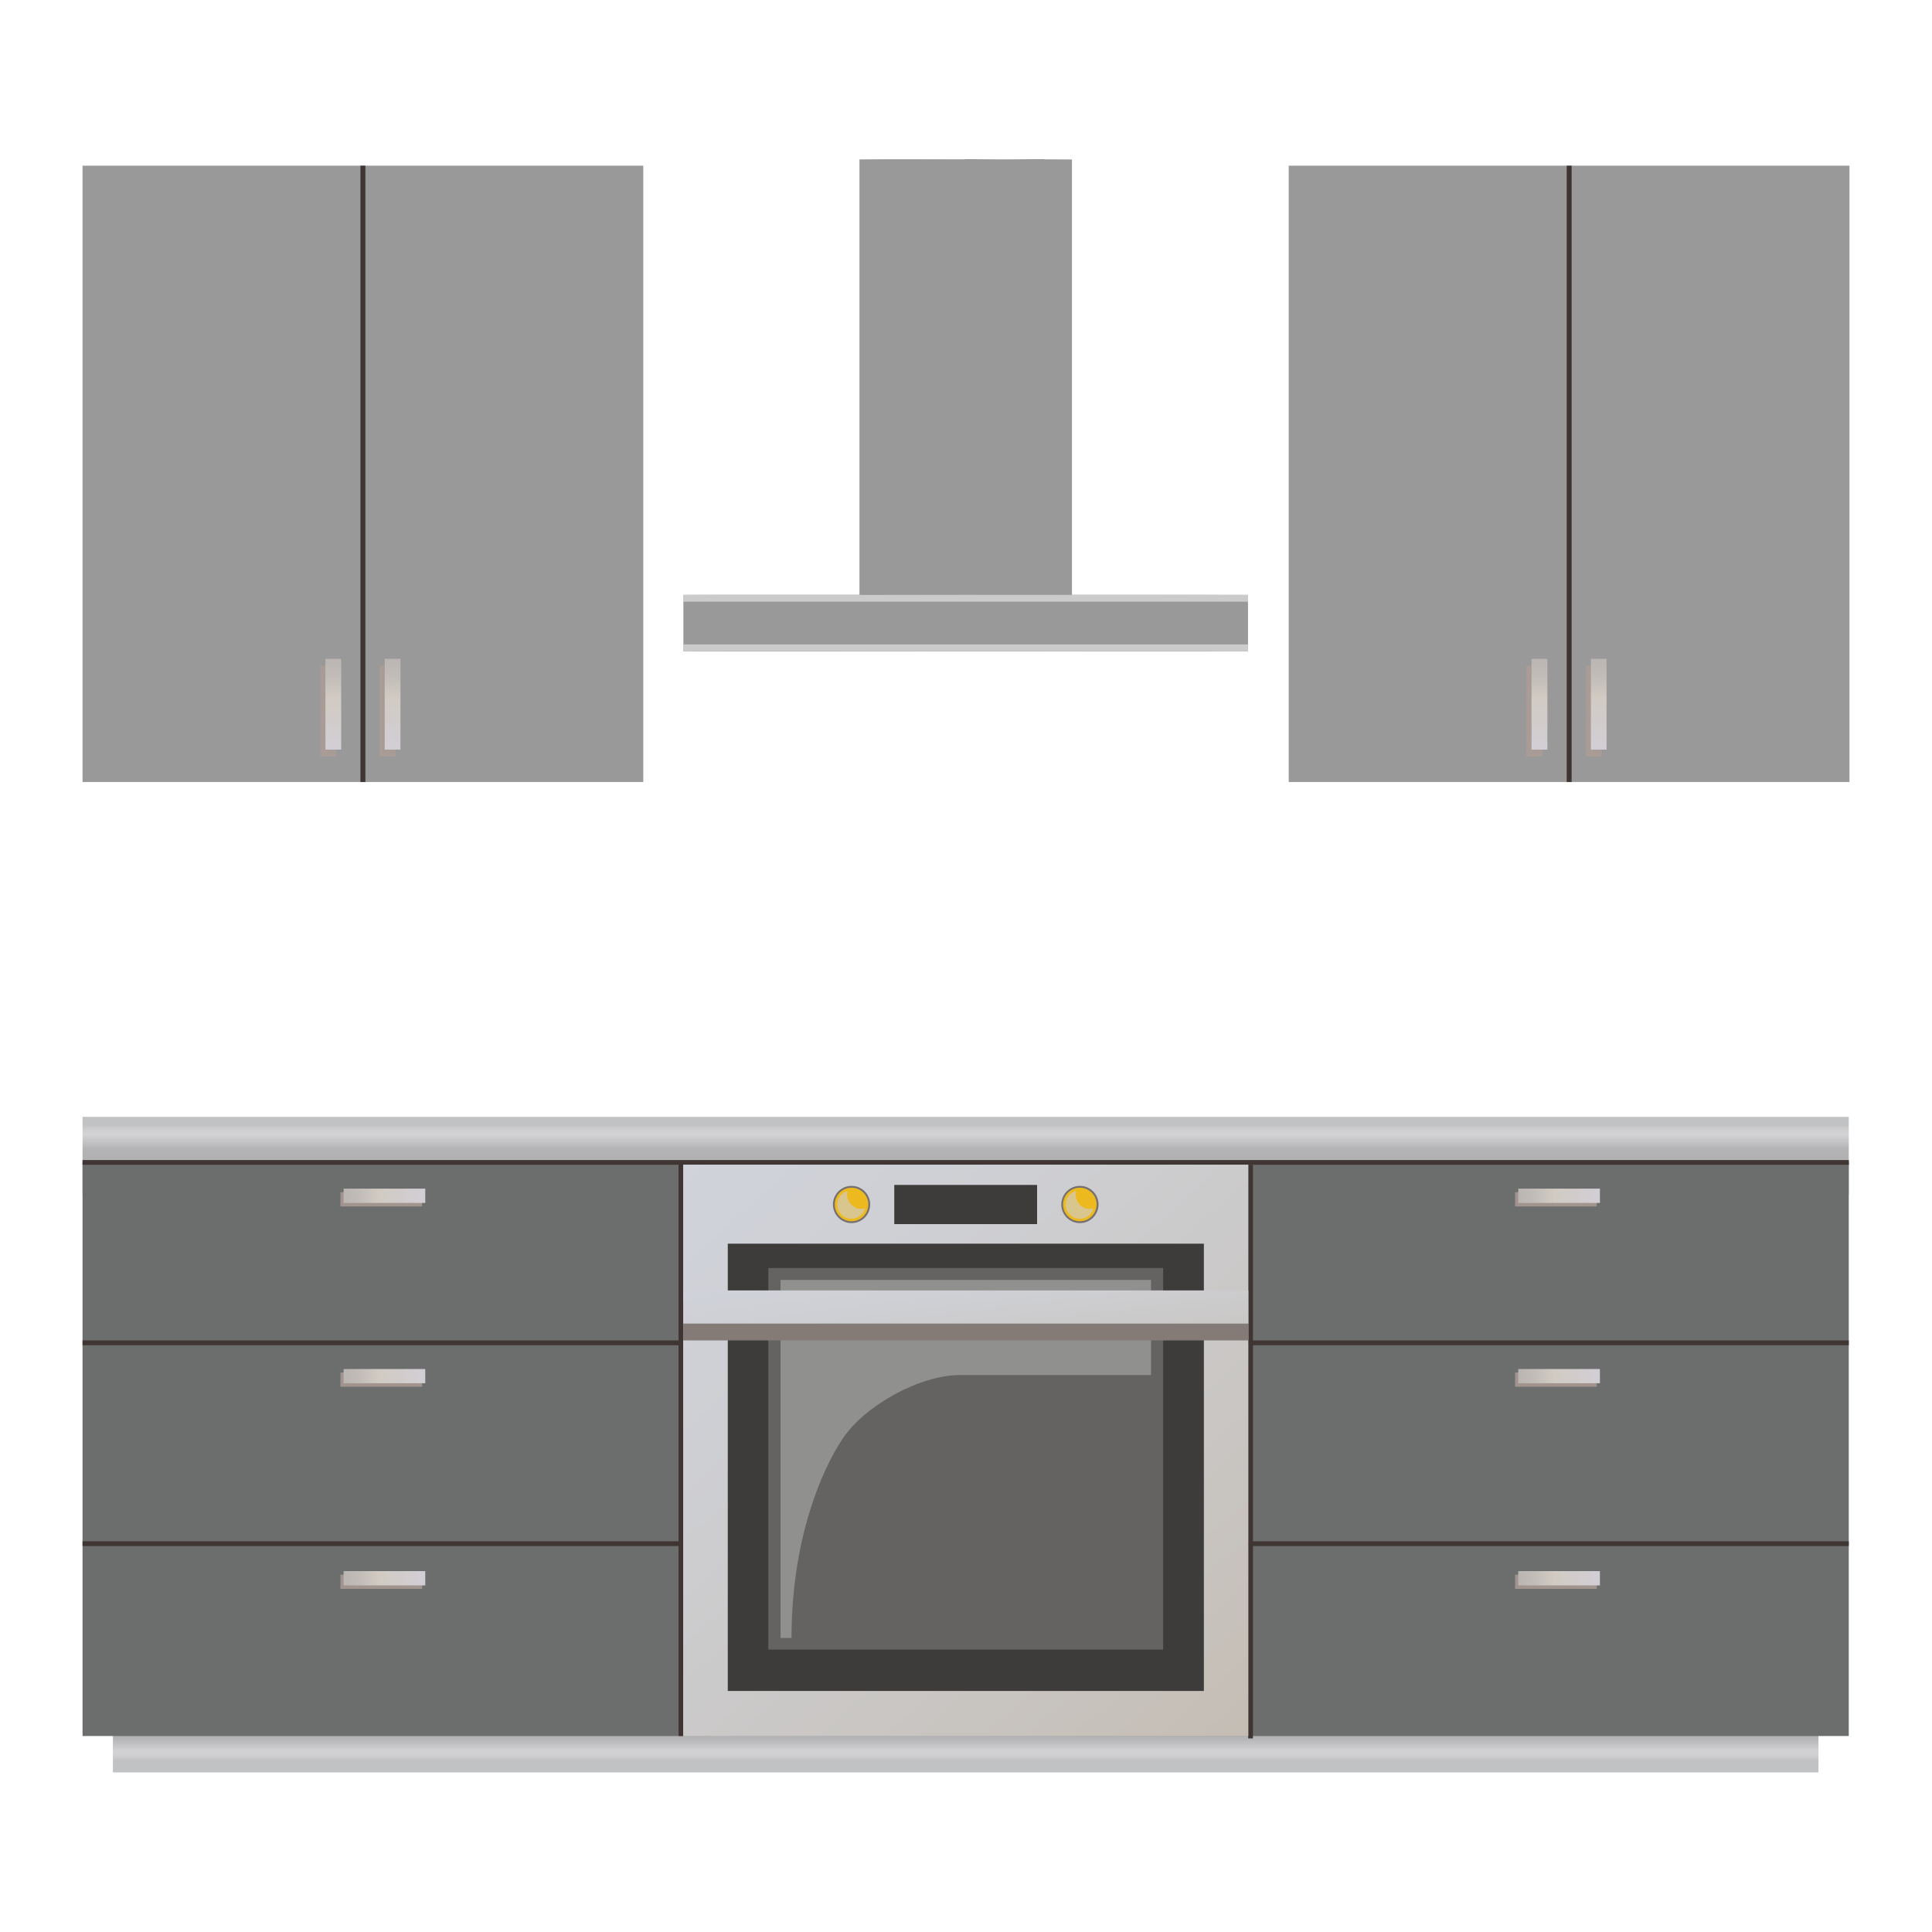 <?xml version="1.0" encoding="utf-8"?>
<!-- Generator: Adobe Illustrator 16.0.0, SVG Export Plug-In . SVG Version: 6.00 Build 0)  -->
<!DOCTYPE svg PUBLIC "-//W3C//DTD SVG 1.1//EN" "http://www.w3.org/Graphics/SVG/1.1/DTD/svg11.dtd">
<svg version="1.1" id="Layer_1" xmlns:x="http://ns.adobe.com/Extensibility/1.0/" xmlns:i="http://ns.adobe.com/AdobeIllustrator/10.0/" xmlns:graph="http://ns.adobe.com/Graphs/1.0/"
	 xmlns="http://www.w3.org/2000/svg" xmlns:xlink="http://www.w3.org/1999/xlink" x="0px" y="0px" width="25px" height="25px"
	 viewBox="0 0 25 25" enable-background="new 0 0 25 25" xml:space="preserve">
<g>
	<g>
		<linearGradient id="SVGID_1_" gradientUnits="userSpaceOnUse" x1="11.122" y1="4.95" x2="13.871" y2="4.95">
			<stop  offset="0" style="stop-color:#D0D3DB"/>
			<stop  offset="0.04" style="stop-color:#ABABB0"/>
			<stop  offset="0.102" style="stop-color:#817F82"/>
			<stop  offset="0.134" style="stop-color:#727173"/>
			<stop  offset="0.287" style="stop-color:#76767A"/>
			<stop  offset="0.473" style="stop-color:#97969A"/>
			<stop  offset="0.601" style="stop-color:#AEADB1"/>
			<stop  offset="0.678" style="stop-color:#AAAAAD"/>
			<stop  offset="0.746" style="stop-color:#A0A0A3"/>
			<stop  offset="0.809" style="stop-color:#919194"/>
			<stop  offset="0.817" style="stop-color:#8E8F92"/>
			<stop  offset="0.877" style="stop-color:#A6A6A9"/>
			<stop  offset="1" style="stop-color:#EAEDEF"/>
		</linearGradient>
		<rect x="11.122" y="2.064" fill="url(#SVGID_1_)" width="2.749" height="5.771"/>
		<linearGradient id="SVGID_2_" gradientUnits="userSpaceOnUse" x1="12.489" y1="4.925" x2="13.508" y2="4.925">
			<stop  offset="0" style="stop-color:#010101"/>
			<stop  offset="0.134" style="stop-color:#42403E"/>
			<stop  offset="0.302" style="stop-color:#918E8A"/>
			<stop  offset="0.421" style="stop-color:#D3D2CA"/>
			<stop  offset="0.478" style="stop-color:#F5F4EA"/>
			<stop  offset="1" style="stop-color:#010101"/>
		</linearGradient>
		<polygon opacity="0.55" fill="url(#SVGID_2_)" points="13.48,7.786 12.5,7.786 12.489,2.064 13.508,2.064 		"/>
		<rect x="11.122" y="2.064" fill="#999999" width="2.749" height="5.771"/>
		<linearGradient id="SVGID_3_" gradientUnits="userSpaceOnUse" x1="8.844" y1="8.062" x2="16.148" y2="8.062">
			<stop  offset="0" style="stop-color:#D0D3DB"/>
			<stop  offset="0.022" style="stop-color:#ABABB0"/>
			<stop  offset="0.057" style="stop-color:#817F82"/>
			<stop  offset="0.074" style="stop-color:#727173"/>
			<stop  offset="0.298" style="stop-color:#77777C"/>
			<stop  offset="0.307" style="stop-color:#7C7C81"/>
			<stop  offset="0.344" style="stop-color:#908F93"/>
			<stop  offset="0.385" style="stop-color:#9F9FA3"/>
			<stop  offset="0.432" style="stop-color:#AAAAAD"/>
			<stop  offset="0.495" style="stop-color:#AEADB1"/>
			<stop  offset="0.633" style="stop-color:#AAAAAD"/>
			<stop  offset="0.755" style="stop-color:#A0A0A3"/>
			<stop  offset="0.869" style="stop-color:#919194"/>
			<stop  offset="0.884" style="stop-color:#8E8F92"/>
			<stop  offset="0.922" style="stop-color:#A6A6A9"/>
			<stop  offset="1" style="stop-color:#EAEDEF"/>
		</linearGradient>
		<rect x="8.844" y="7.698" fill="url(#SVGID_3_)" width="7.305" height="0.73"/>
		<rect x="8.844" y="7.698" fill="#999999" width="7.305" height="0.73"/>
		<rect x="8.844" y="7.698" opacity="0.55" fill="#F4F4F4" width="7.305" height="0.088"/>
		<rect x="8.844" y="8.339" opacity="0.55" fill="#F4F4F4" width="7.305" height="0.088"/>
	</g>
	<g>
		<g>
			<rect x="16.676" y="2.144" fill="#999999" width="7.256" height="7.975"/>
			<rect x="20.273" y="2.144" fill="#3F3533" width="0.064" height="7.975"/>
		</g>
		<g>
			<g opacity="0.85">
				<g>
					<g>
						<rect x="20.52" y="8.614" fill="#AB9B95" width="0.205" height="1.176"/>
					</g>
					<g>
						<rect x="19.752" y="8.614" fill="#AB9B95" width="0.205" height="1.176"/>
					</g>
				</g>
			</g>
			<g>
				<linearGradient id="SVGID_4_" gradientUnits="userSpaceOnUse" x1="20.688" y1="8.523" x2="20.688" y2="9.691">
					<stop  offset="0" style="stop-color:#BBB6B3"/>
					<stop  offset="0.183" style="stop-color:#C1BCB7"/>
					<stop  offset="0.441" style="stop-color:#D1CBC3"/>
					<stop  offset="1" style="stop-color:#D2CED5"/>
				</linearGradient>
				<rect x="20.586" y="8.525" fill="url(#SVGID_4_)" width="0.203" height="1.175"/>
				<linearGradient id="SVGID_5_" gradientUnits="userSpaceOnUse" x1="19.921" y1="8.523" x2="19.921" y2="9.691">
					<stop  offset="0" style="stop-color:#BBB6B3"/>
					<stop  offset="0.183" style="stop-color:#C1BCB7"/>
					<stop  offset="0.441" style="stop-color:#D1CBC3"/>
					<stop  offset="1" style="stop-color:#D2CED5"/>
				</linearGradient>
				<rect x="19.818" y="8.525" fill="url(#SVGID_5_)" width="0.205" height="1.175"/>
			</g>
		</g>
	</g>
	<g>
		<g>
			<rect x="1.068" y="2.144" fill="#999999" width="7.256" height="7.975"/>
			<rect x="4.664" y="2.144" fill="#3F3533" width="0.064" height="7.975"/>
		</g>
		<g>
			<g opacity="0.85">
				<g>
					<g>
						<rect x="4.912" y="8.614" fill="#AB9B95" width="0.205" height="1.176"/>
					</g>
					<g>
						<rect x="4.145" y="8.614" fill="#AB9B95" width="0.205" height="1.176"/>
					</g>
				</g>
			</g>
			<g>
				<linearGradient id="SVGID_6_" gradientUnits="userSpaceOnUse" x1="5.08" y1="8.523" x2="5.08" y2="9.691">
					<stop  offset="0" style="stop-color:#BBB6B3"/>
					<stop  offset="0.183" style="stop-color:#C1BCB7"/>
					<stop  offset="0.441" style="stop-color:#D1CBC3"/>
					<stop  offset="1" style="stop-color:#D2CED5"/>
				</linearGradient>
				<rect x="4.978" y="8.525" fill="url(#SVGID_6_)" width="0.204" height="1.175"/>
				<linearGradient id="SVGID_7_" gradientUnits="userSpaceOnUse" x1="4.313" y1="8.523" x2="4.313" y2="9.691">
					<stop  offset="0" style="stop-color:#BBB6B3"/>
					<stop  offset="0.183" style="stop-color:#C1BCB7"/>
					<stop  offset="0.441" style="stop-color:#D1CBC3"/>
					<stop  offset="1" style="stop-color:#D2CED5"/>
				</linearGradient>
				<rect x="4.211" y="8.525" fill="url(#SVGID_7_)" width="0.204" height="1.175"/>
			</g>
		</g>
	</g>
	<g>
		<linearGradient id="SVGID_8_" gradientUnits="userSpaceOnUse" x1="12.496" y1="22.334" x2="12.496" y2="22.877">
			<stop  offset="0.134" style="stop-color:#727173"/>
			<stop  offset="0.287" style="stop-color:#76767A"/>
			<stop  offset="0.473" style="stop-color:#97969A"/>
			<stop  offset="0.601" style="stop-color:#AEADB1"/>
			<stop  offset="0.678" style="stop-color:#AAAAAD"/>
			<stop  offset="0.746" style="stop-color:#A0A0A3"/>
			<stop  offset="0.809" style="stop-color:#919194"/>
			<stop  offset="0.817" style="stop-color:#8E8F92"/>
		</linearGradient>
		<rect x="1.461" y="16.2" opacity="0.55" fill="url(#SVGID_8_)" width="22.07" height="6.735"/>
		<linearGradient id="SVGID_9_" gradientUnits="userSpaceOnUse" x1="12.497" y1="15.029" x2="12.497" y2="14.454">
			<stop  offset="0.134" style="stop-color:#727173"/>
			<stop  offset="0.287" style="stop-color:#76767A"/>
			<stop  offset="0.473" style="stop-color:#97969A"/>
			<stop  offset="0.601" style="stop-color:#AEADB1"/>
			<stop  offset="0.678" style="stop-color:#AAAAAD"/>
			<stop  offset="0.746" style="stop-color:#A0A0A3"/>
			<stop  offset="0.809" style="stop-color:#919194"/>
			<stop  offset="0.817" style="stop-color:#8E8F92"/>
		</linearGradient>
		<rect x="1.068" y="14.452" opacity="0.55" fill="url(#SVGID_9_)" width="22.855" height="1.002"/>
		<rect x="1.068" y="15.042" fill="#6C6D6D" width="22.855" height="7.422"/>
		<linearGradient id="SVGID_10_" gradientUnits="userSpaceOnUse" x1="8.906" y1="14.719" x2="16.534" y2="23.289">
			<stop  offset="0" style="stop-color:#D0D3DB"/>
			<stop  offset="0.275" style="stop-color:#CECFD3"/>
			<stop  offset="0.709" style="stop-color:#C8C4C0"/>
			<stop  offset="1" style="stop-color:#C3BBB0"/>
		</linearGradient>
		<rect x="8.841" y="15.042" fill="url(#SVGID_10_)" width="7.312" height="7.422"/>
		<rect x="9.415" y="15.625" fill="#3D3C3A" width="6.164" height="6.256"/>
		<rect x="9.942" y="16.408" opacity="0.55" fill="#848482" width="5.109" height="4.938"/>
		<path opacity="0.85" fill="#989898" d="M10.1,16.561v4.634h0.142c0-1.257,0.38-2.16,0.666-2.584
			c0.289-0.429,0.998-0.818,1.516-0.818h2.47v-1.231H10.1z"/>
		<rect x="8.78" y="15.042" fill="#3F3533" width="0.061" height="7.422"/>
		<rect x="16.152" y="15.072" fill="#3F3533" width="0.061" height="7.423"/>
		<g>
			<rect x="16.152" y="17.345" fill="#3F3533" width="7.771" height="0.062"/>
			<rect x="1.068" y="17.345" fill="#3F3533" width="7.772" height="0.062"/>
		</g>
		<g>
			<rect x="16.152" y="19.944" fill="#3F3533" width="7.771" height="0.062"/>
			<rect x="1.068" y="19.944" fill="#3F3533" width="7.772" height="0.062"/>
		</g>
		<polygon fill="#3F3533" points="8.841,15.011 8.841,15.011 1.068,15.011 1.068,15.072 8.317,15.072 8.317,15.072 23.924,15.072 
			23.924,15.011 		"/>
		<linearGradient id="SVGID_11_" gradientUnits="userSpaceOnUse" x1="8.915" y1="14.744" x2="16.526" y2="23.295">
			<stop  offset="0" style="stop-color:#D0D3DB"/>
			<stop  offset="0.275" style="stop-color:#CECFD3"/>
			<stop  offset="0.709" style="stop-color:#C8C4C0"/>
			<stop  offset="1" style="stop-color:#C3BBB0"/>
		</linearGradient>
		<path fill="url(#SVGID_11_)" d="M8.841,15.072v7.392h7.312v-7.392H8.841z M15.578,21.921H9.415v-5.828h6.164V21.921z"/>
		<rect x="8.841" y="16.847" fill="#847B76" width="7.312" height="0.498"/>
		<linearGradient id="SVGID_12_" gradientUnits="userSpaceOnUse" x1="12.411" y1="16.17" x2="12.684" y2="18.543">
			<stop  offset="0" style="stop-color:#D0D3DB"/>
			<stop  offset="0.275" style="stop-color:#CECFD3"/>
			<stop  offset="0.709" style="stop-color:#C8C4C0"/>
			<stop  offset="1" style="stop-color:#C3BBB0"/>
		</linearGradient>
		<rect x="8.841" y="16.698" fill="url(#SVGID_12_)" width="7.312" height="0.429"/>
		<rect x="11.572" y="15.333" fill="#3D3C3A" width="1.848" height="0.507"/>
		<circle fill="#767070" cx="13.974" cy="15.586" r="0.241"/>
		<circle fill="#767070" cx="11.019" cy="15.586" r="0.241"/>
		<circle fill="#ECB91E" cx="13.973" cy="15.586" r="0.217"/>
		<circle fill="#ECB91E" cx="11.019" cy="15.586" r="0.217"/>
		<path opacity="0.65" fill="#CFCCCC" d="M14.102,15.643c-0.102,0-0.184-0.083-0.184-0.186c0-0.017,0.002-0.031,0.008-0.047
			c-0.078,0.021-0.137,0.092-0.137,0.176c0,0.103,0.082,0.185,0.186,0.185c0.084,0,0.154-0.058,0.176-0.135
			C14.135,15.64,14.119,15.643,14.102,15.643z"/>
		<path opacity="0.65" fill="#CFCCCC" d="M11.147,15.643c-0.102,0-0.185-0.083-0.185-0.186c0-0.017,0.003-0.031,0.007-0.047
			c-0.078,0.021-0.135,0.092-0.135,0.176c0,0.103,0.082,0.185,0.184,0.185c0.085,0,0.155-0.058,0.178-0.135
			C11.181,15.64,11.164,15.643,11.147,15.643z"/>
		<g>
			<rect x="4.405" y="15.427" opacity="0.85" fill="#AB9B95" width="1.057" height="0.184"/>
			
				<linearGradient id="SVGID_13_" gradientUnits="userSpaceOnUse" x1="857.238" y1="1139.066" x2="857.238" y2="1140.116" gradientTransform="matrix(0 -1 1 0 -1134.622 872.711)">
				<stop  offset="0" style="stop-color:#BBB6B3"/>
				<stop  offset="0.183" style="stop-color:#C1BCB7"/>
				<stop  offset="0.441" style="stop-color:#D1CBC3"/>
				<stop  offset="1" style="stop-color:#D2CED5"/>
			</linearGradient>
			<rect x="4.446" y="15.381" fill="url(#SVGID_13_)" width="1.057" height="0.185"/>
		</g>
		<g>
			<rect x="4.405" y="17.76" opacity="0.85" fill="#AB9B95" width="1.057" height="0.184"/>
			
				<linearGradient id="SVGID_14_" gradientUnits="userSpaceOnUse" x1="854.904" y1="1139.066" x2="854.904" y2="1140.116" gradientTransform="matrix(0 -1 1 0 -1134.622 872.711)">
				<stop  offset="0" style="stop-color:#BBB6B3"/>
				<stop  offset="0.183" style="stop-color:#C1BCB7"/>
				<stop  offset="0.441" style="stop-color:#D1CBC3"/>
				<stop  offset="1" style="stop-color:#D2CED5"/>
			</linearGradient>
			<rect x="4.446" y="17.715" fill="url(#SVGID_14_)" width="1.057" height="0.184"/>
		</g>
		<g>
			<rect x="4.405" y="20.376" opacity="0.85" fill="#AB9B95" width="1.057" height="0.184"/>
			
				<linearGradient id="SVGID_15_" gradientUnits="userSpaceOnUse" x1="852.289" y1="1139.066" x2="852.289" y2="1140.116" gradientTransform="matrix(0 -1 1 0 -1134.622 872.711)">
				<stop  offset="0" style="stop-color:#BBB6B3"/>
				<stop  offset="0.183" style="stop-color:#C1BCB7"/>
				<stop  offset="0.441" style="stop-color:#D1CBC3"/>
				<stop  offset="1" style="stop-color:#D2CED5"/>
			</linearGradient>
			<rect x="4.446" y="20.33" fill="url(#SVGID_15_)" width="1.057" height="0.185"/>
		</g>
		<g>
			<rect x="19.605" y="15.427" opacity="0.85" fill="#AB9B95" width="1.057" height="0.184"/>
			
				<linearGradient id="SVGID_16_" gradientUnits="userSpaceOnUse" x1="857.238" y1="1154.267" x2="857.238" y2="1155.316" gradientTransform="matrix(0 -1 1 0 -1134.622 872.711)">
				<stop  offset="0" style="stop-color:#BBB6B3"/>
				<stop  offset="0.183" style="stop-color:#C1BCB7"/>
				<stop  offset="0.441" style="stop-color:#D1CBC3"/>
				<stop  offset="1" style="stop-color:#D2CED5"/>
			</linearGradient>
			<rect x="19.646" y="15.381" fill="url(#SVGID_16_)" width="1.057" height="0.185"/>
		</g>
		<g>
			<rect x="19.605" y="17.76" opacity="0.85" fill="#AB9B95" width="1.057" height="0.184"/>
			
				<linearGradient id="SVGID_17_" gradientUnits="userSpaceOnUse" x1="854.904" y1="1154.267" x2="854.904" y2="1155.316" gradientTransform="matrix(0 -1 1 0 -1134.622 872.711)">
				<stop  offset="0" style="stop-color:#BBB6B3"/>
				<stop  offset="0.183" style="stop-color:#C1BCB7"/>
				<stop  offset="0.441" style="stop-color:#D1CBC3"/>
				<stop  offset="1" style="stop-color:#D2CED5"/>
			</linearGradient>
			<rect x="19.646" y="17.715" fill="url(#SVGID_17_)" width="1.057" height="0.184"/>
		</g>
		<g>
			<rect x="19.605" y="20.376" opacity="0.85" fill="#AB9B95" width="1.057" height="0.184"/>
			
				<linearGradient id="SVGID_18_" gradientUnits="userSpaceOnUse" x1="852.289" y1="1154.267" x2="852.289" y2="1155.316" gradientTransform="matrix(0 -1 1 0 -1134.622 872.711)">
				<stop  offset="0" style="stop-color:#BBB6B3"/>
				<stop  offset="0.183" style="stop-color:#C1BCB7"/>
				<stop  offset="0.441" style="stop-color:#D1CBC3"/>
				<stop  offset="1" style="stop-color:#D2CED5"/>
			</linearGradient>
			<rect x="19.646" y="20.33" fill="url(#SVGID_18_)" width="1.057" height="0.185"/>
		</g>
	</g>
</g>
</svg>
